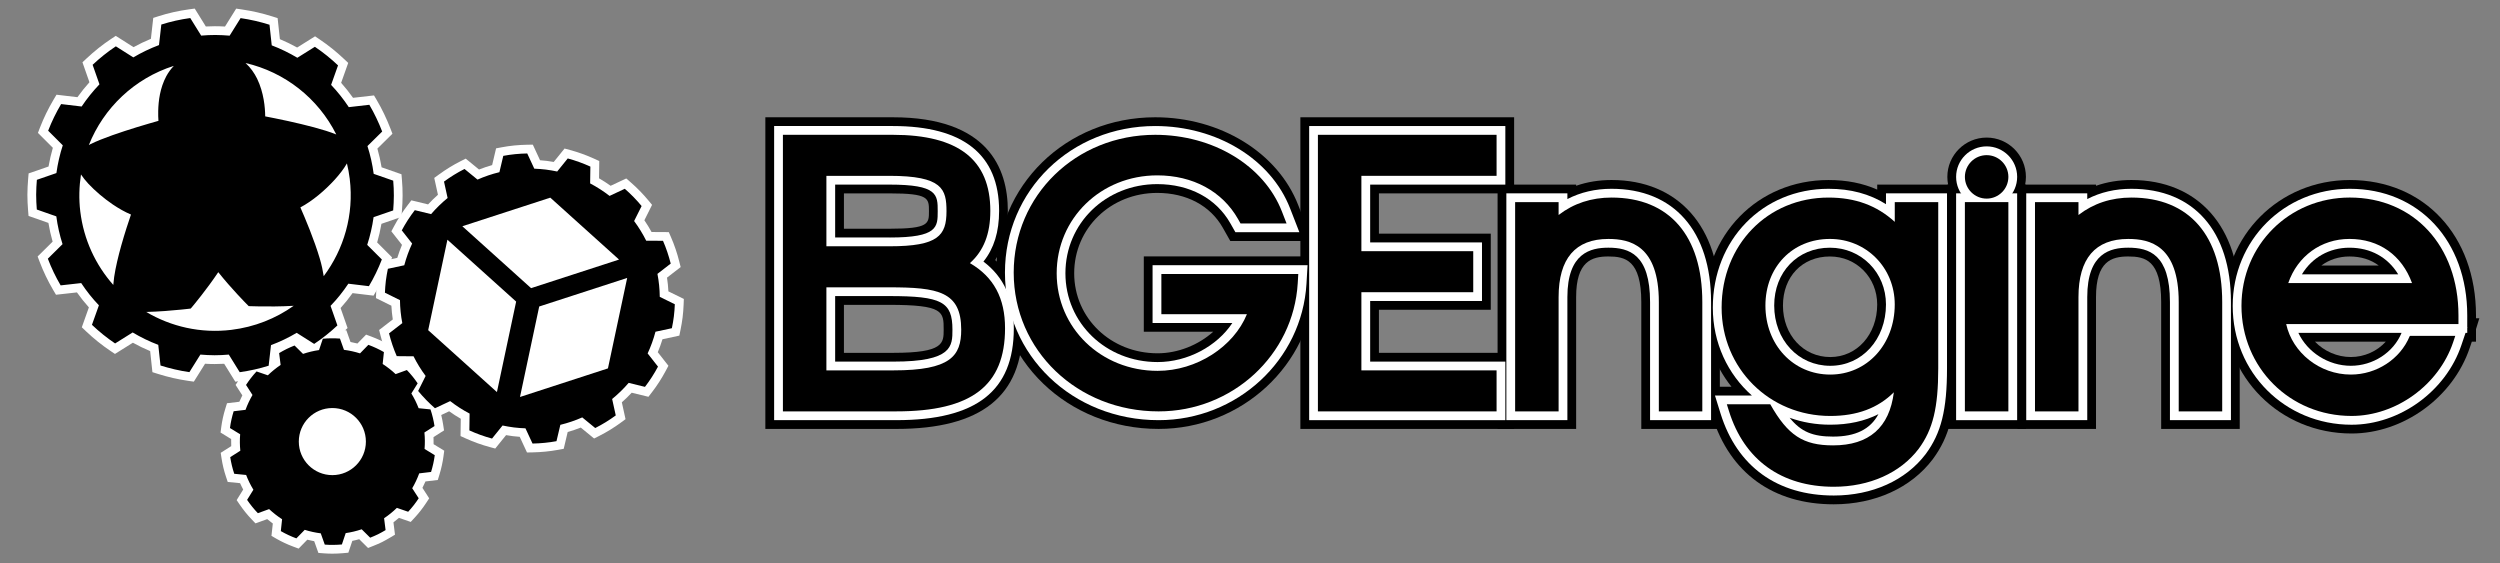 <?xml version="1.0" encoding="utf-8"?>
<!-- Generator: Adobe Illustrator 15.1.0, SVG Export Plug-In . SVG Version: 6.00 Build 0)  -->
<!DOCTYPE svg PUBLIC "-//W3C//DTD SVG 1.1//EN" "http://www.w3.org/Graphics/SVG/1.1/DTD/svg11.dtd">
<svg version="1.1" id="レイヤー_1" xmlns="http://www.w3.org/2000/svg" xmlns:xlink="http://www.w3.org/1999/xlink" x="0px"
	 y="0px" width="213px" height="48px" viewBox="0 0 213 48" style="enable-background:new 0 0 213 48;" xml:space="preserve">
<rect x="0" y="0" width="213" height="48" fill="#808080" stroke="none"/>
<path style="fill:#FFFFFF;" d="M44.281,37.217c-0.193-0.015-0.386-0.032-0.582-0.056c-0.196-0.023-0.389-0.054-0.582-0.088l-0.922,1.143
	l-0.47-0.127c-0.692-0.187-1.379-0.434-2.044-0.735l-0.444-0.202l0.021-1.474c-0.338-0.194-0.669-0.406-0.989-0.637l-1.331,0.626
	L36.57,35.35c-0.536-0.466-1.048-0.989-1.52-1.56l-0.311-0.374l0.655-1.313c-0.222-0.323-0.427-0.657-0.614-1l-1.469-0.014
	l-0.193-0.444c-0.286-0.657-0.52-1.35-0.697-2.057l-0.119-0.473l1.163-0.898c-0.059-0.387-0.099-0.779-0.119-1.171l-1.313-0.648
	l0.018-0.483c0.013-0.359,0.04-0.72,0.083-1.083c0.047-0.37,0.11-0.725,0.183-1.078l0.099-0.479l1.434-0.307
	c0.115-0.375,0.249-0.745,0.4-1.106l-0.907-1.154l0.23-0.429c0.339-0.638,0.735-1.252,1.179-1.826l0.296-0.385l1.424,0.347
	c0.263-0.283,0.544-0.559,0.841-0.821l-0.315-1.435l0.394-0.288c0.601-0.439,1.225-0.823,1.855-1.139l0.432-0.218l1.134,0.928
	c0.365-0.143,0.738-0.27,1.117-0.377l0.336-1.426l0.476-0.09c0.692-0.132,1.421-0.205,2.168-0.218l0.486-0.008l0.616,1.329
	c0.194,0.014,0.388,0.033,0.583,0.056c0.198,0.026,0.392,0.056,0.582,0.09l0.923-1.144l0.471,0.127
	c0.696,0.188,1.384,0.437,2.043,0.736l0.443,0.203l-0.02,1.472c0.339,0.196,0.67,0.409,0.989,0.637l1.331-0.625l0.367,0.319
	c0.544,0.472,1.055,0.995,1.521,1.556l0.311,0.375l-0.656,1.313c0.22,0.322,0.426,0.657,0.613,1l1.468,0.009l0.194,0.446
	c0.283,0.651,0.518,1.344,0.697,2.058l0.12,0.475l-1.163,0.899c0.059,0.387,0.099,0.778,0.118,1.17l1.316,0.646l-0.019,0.485
	c-0.016,0.362-0.041,0.726-0.087,1.09c-0.044,0.361-0.108,0.721-0.18,1.073l-0.098,0.477l-1.437,0.31
	c-0.115,0.374-0.248,0.742-0.4,1.104l0.907,1.155l-0.228,0.43c-0.341,0.641-0.736,1.255-1.178,1.828l-0.297,0.385l-1.426-0.348
	c-0.264,0.283-0.544,0.558-0.84,0.818l0.315,1.437L52.906,36c-0.585,0.431-1.208,0.814-1.854,1.141l-0.434,0.22l-1.136-0.932
	c-0.363,0.143-0.735,0.27-1.115,0.377l-0.338,1.432l-0.479,0.088c-0.697,0.129-1.425,0.201-2.164,0.216l-0.486,0.009L44.281,37.217z
	"/>
<g>
	<g>
		<g>
			<path d="M65.208,36.544V9.992h10.864c8.098,0,9.796,4.337,9.796,7.976c0,1.666-0.351,3.045-1.073,4.19
				c1.545,1.42,2.327,3.373,2.327,5.815c0,5.768-3.518,8.572-10.752,8.572L65.208,36.544L65.208,36.544z M76.132,30.062
				c4.269,0,4.269-0.825,4.269-1.97c0-1.543,0-2.119-4.657-2.119h-3.841v4.089H76.132z M75.803,19.488
				c3.344,0,3.344-0.437,3.344-1.491c0-1.107,0-1.521-3.373-1.521h-3.871v3.013L75.803,19.488L75.803,19.488z"/>
		</g>
		<g>
			<path d="M98.713,36.544c-7.76,0-13.839-5.851-13.839-13.319c0-7.42,5.953-13.233,13.551-13.233
				c5.547,0,10.444,3.008,12.185,7.486l1.19,3.056h-6.979l-0.643-1.138c-1.066-1.882-3.1-2.96-5.58-2.96
				c-3.969,0-7.077,3.008-7.077,6.848c0,3.822,3.121,6.817,7.105,6.817c1.723,0,3.479-0.703,4.74-1.836h-5.914v-6.417h14.746
				l-0.139,2.373C111.648,31.131,105.787,36.544,98.713,36.544z"/>
		</g>
		<g>
			<polygon points="110.792,36.544 110.792,9.992 129.003,9.992 129.003,16.476 117.484,16.476 117.484,19.907 127.013,19.907 
				127.013,26.392 117.484,26.392 117.484,30.062 129.003,30.062 129.003,36.544 			"/>
		</g>
		<g>
			<path d="M139.838,36.544V25.732c0-3.582-1.385-3.881-2.805-3.881c-1.426,0-2.746,0.419-2.746,3.461v11.231h-6.693V15.726h6.693
				v0.102c0.94-0.327,1.949-0.491,3.016-0.491c5.692,0,9.229,3.983,9.229,10.395v10.813H139.838z"/>
		</g>
		<g>
			<path d="M156.237,42.967c-5.168,0-8.843-2.659-10.352-7.486l-0.787-2.53h2.425c-1.501-1.88-2.336-4.256-2.336-6.74
				c0-6.198,4.557-10.873,10.603-10.873c1.542,0,2.911,0.269,4.149,0.816v-0.426h6.692v15.649c0,3.72-0.532,5.82-1.963,7.755
				C162.82,41.57,159.748,42.967,156.237,42.967z M155.909,21.852c-2.356,0-4.001,1.718-4.001,4.18c0,2.501,1.732,4.388,4.03,4.388
				c2.28,0,3.999-1.925,3.999-4.479C159.938,23.648,158.17,21.852,155.909,21.852z"/>
		</g>
		<g>
			<rect x="165.914" y="15.726" width="6.693" height="20.818"/>
		</g>
		<g>
			<path d="M184.132,36.544V25.732c0-3.582-1.386-3.881-2.806-3.881c-1.428,0-2.746,0.419-2.746,3.461v11.231h-6.693V15.726h6.693
				v0.103c0.941-0.327,1.951-0.492,3.017-0.492c5.692,0,9.229,3.983,9.229,10.395v10.813H184.132z"/>
		</g>
		<g>
			<path d="M200.352,36.934c-6.097,0-10.873-4.776-10.873-10.873c0-6.012,4.711-10.723,10.723-10.723
				c6.332,0,10.753,4.741,10.753,11.53v0.251h0.284l-0.284,0.926v1.065H210.6l-0.181,0.533
				C208.998,33.867,204.765,36.934,200.352,36.934z M197.233,29.109c0.782,0.813,1.899,1.31,3.057,1.31
				c1.158,0,2.247-0.498,2.978-1.31H197.233z M202.67,22.625c-0.68-0.51-1.523-0.773-2.498-0.773c-0.902,0-1.726,0.272-2.395,0.773
				H202.67z"/>
		</g>
		<g>
			<path d="M169.262,18.417c-1.847,0-3.348-1.501-3.348-3.347c0-1.846,1.501-3.348,3.348-3.348c1.845,0,3.346,1.501,3.346,3.348
				C172.607,16.916,171.105,18.417,169.262,18.417z"/>
		</g>
	</g>
	<g>
		<g>
			<path style="fill:#FFFFFF;" d="M65.956,35.798v-25.06h10.118c6.005,0,9.05,2.433,9.05,7.229c0,1.784-0.438,3.206-1.335,4.32
				c1.74,1.314,2.588,3.183,2.588,5.685c0,5.338-3.18,7.825-10.006,7.825H65.956z M76.132,30.809c5.016,0,5.016-1.319,5.016-2.718
				c0-2.384-0.908-2.866-5.403-2.866h-4.59v5.583L76.132,30.809L76.132,30.809z M75.803,20.236c4.09,0,4.09-0.891,4.09-2.239
				c0-1.415,0-2.269-4.119-2.269h-4.619v4.507H75.803L75.803,20.236z"/>
		</g>
		<g>
			<path style="fill:#FFFFFF;" d="M98.713,35.798c-7.34,0-13.091-5.522-13.091-12.573c0-7.002,5.623-12.487,12.803-12.487
				c5.242,0,9.859,2.817,11.489,7.011l0.792,2.036h-5.45l-0.429-0.757c-1.203-2.123-3.474-3.341-6.229-3.341
				c-4.387,0-7.824,3.337-7.824,7.596c0,4.242,3.45,7.564,7.852,7.564c2.557,0,5.062-1.35,6.371-3.33h-6.798v-4.923h13.205
				l-0.092,1.582C110.926,30.692,105.394,35.798,98.713,35.798z"/>
		</g>
		<g>
			<polygon style="fill:#FFFFFF;" points="111.541,35.798 111.541,10.738 128.255,10.738 128.255,15.729 116.738,15.729 116.738,20.654 
				126.265,20.654 126.265,25.644 116.738,25.644 116.738,30.809 128.255,30.809 128.255,35.798 			"/>
		</g>
		<g>
			<path style="fill:#FFFFFF;" d="M140.586,35.798V25.732c0-4.079-1.797-4.629-3.553-4.629c-1.5,0-3.492,0.436-3.492,4.209v10.485h-5.2
				V16.473h5.2v0.487c1.127-0.582,2.389-0.875,3.76-0.875c5.312,0,8.482,3.606,8.482,9.647v10.065H140.586z"/>
		</g>
		<g>
			<path style="fill:#FFFFFF;" d="M156.237,42.218c-4.813,0-8.235-2.471-9.639-6.961l-0.484-1.559h3.146
				c-2.053-1.814-3.328-4.476-3.328-7.488c0-5.772,4.238-10.125,9.858-10.125c1.879,0,3.495,0.431,4.896,1.311v-0.922h5.199v14.903
				c0,3.539-0.492,5.521-1.816,7.311C162.364,40.934,159.513,42.218,156.237,42.218z M152.477,35.594
				c0.979,1.212,1.998,1.604,3.701,1.604c1.907,0,3.172-0.616,3.865-1.912c-1.176,0.598-2.549,0.898-4.104,0.898
				C154.715,36.187,153.551,35.979,152.477,35.594z M155.909,21.104c-2.752,0-4.747,2.072-4.747,4.927
				c0,2.928,2.054,5.135,4.777,5.135c2.705,0,4.746-2.245,4.746-5.225C160.686,23.228,158.588,21.104,155.909,21.104z"/>
		</g>
		<g>
			<rect x="166.661" y="16.473" style="fill:#FFFFFF;" width="5.2" height="19.325"/>
		</g>
		<g>
			<path style="fill:#FFFFFF;" d="M184.879,35.798V25.732c0-4.079-1.795-4.629-3.553-4.629c-1.499,0-3.492,0.436-3.492,4.209v10.485h-5.199
				V16.473h5.199v0.487c1.129-0.582,2.389-0.875,3.762-0.875c5.311,0,8.48,3.606,8.48,9.647v10.065H184.879z"/>
		</g>
		<g>
			<path style="fill:#FFFFFF;" d="M200.352,36.187c-5.678,0-10.125-4.448-10.125-10.126c0-5.594,4.382-9.976,9.975-9.976
				c5.893,0,10.007,4.434,10.007,10.782v0.998h0.021l-0.021,0.063v0.435h-0.146l-0.352,1.042
				C208.391,33.334,204.453,36.187,200.352,36.187z M195.821,28.362c0.772,1.648,2.546,2.803,4.47,2.803
				c1.891,0,3.627-1.125,4.322-2.803H195.821z M204.325,23.371c-0.884-1.453-2.35-2.267-4.153-2.267
				c-1.721,0-3.195,0.847-4.048,2.267H204.325z"/>
		</g>
		<g>
			<path style="fill:#FFFFFF;" d="M169.262,17.67c-1.435,0-2.601-1.166-2.601-2.599c0-1.435,1.166-2.6,2.601-2.6c1.434,0,2.6,1.165,2.6,2.6
				C171.861,16.504,170.693,17.67,169.262,17.67z"/>
		</g>
	</g>
	<g>
		<g>
			<path d="M66.704,35.05V11.486h9.37c5.585,0,8.302,2.12,8.302,6.481c0,1.952-0.559,3.396-1.739,4.45
				c2.036,1.19,2.993,2.984,2.993,5.554c0,4.895-2.855,7.078-9.258,7.078H66.704z M76.132,31.556c4.846,0,5.764-1.218,5.764-3.464
				c0-3.258-1.97-3.612-6.151-3.612h-5.336v7.077L76.132,31.556L76.132,31.556z M75.803,20.983c4.14,0,4.838-0.921,4.838-2.985
				c0-1.877-0.326-3.017-4.867-3.017h-5.365v6.002H75.803z"/>
		</g>
		<g>
			<path d="M98.713,35.05c-6.922,0-12.345-5.193-12.345-11.825c0-6.582,5.296-11.739,12.057-11.739
				c4.936,0,9.273,2.625,10.794,6.534l0.396,1.019h-3.922l-0.214-0.379c-1.339-2.363-3.847-3.719-6.879-3.719
				c-4.807,0-8.571,3.664-8.571,8.342c0,4.661,3.777,8.313,8.6,8.313c3.329,0,6.48-2.057,7.607-4.825h-7.288v-3.427h11.665
				l-0.047,0.79C110.203,30.254,104.998,35.05,98.713,35.05z"/>
		</g>
		<g>
			<polygon points="112.286,35.05 112.286,11.486 127.508,11.486 127.508,14.981 115.99,14.981 115.99,21.401 125.52,21.401 
				125.52,24.896 115.99,24.896 115.99,31.556 127.508,31.556 127.508,35.05 			"/>
		</g>
		<g>
			<path d="M141.333,35.05v-9.317c0-4.819-2.453-5.375-4.3-5.375c-2.813,0-4.24,1.668-4.24,4.957v9.738h-3.704V17.22h3.704v1.097
				c1.28-0.987,2.791-1.485,4.51-1.485c4.916,0,7.734,3.244,7.734,8.9v9.317H141.333z"/>
		</g>
		<g>
			<path d="M156.237,41.472c-4.46,0-7.63-2.287-8.926-6.438l-0.184-0.589h3.602l0.097-0.002c1.499,2.651,2.8,3.503,5.352,3.503
				c3.063,0,4.802-1.521,5.178-4.524c-1.355,1.354-3.146,2.018-5.416,2.018c-5.191,0-9.258-4.055-9.258-9.229
				c0-5.346,3.915-9.378,9.108-9.378c2.272,0,4.104,0.666,5.644,2.069V17.22h3.704v14.156c0,3.36-0.453,5.221-1.669,6.865
				C161.909,40.298,159.275,41.472,156.237,41.472z M155.909,20.357c-3.185,0-5.495,2.386-5.495,5.674
				c0,3.354,2.375,5.882,5.524,5.882c3.132,0,5.494-2.567,5.494-5.973C161.434,22.81,159.006,20.357,155.909,20.357z"/>
		</g>
		<g>
			<rect x="167.408" y="17.22" width="3.705" height="17.83"/>
		</g>
		<g>
			<path d="M185.627,35.05v-9.317c0-4.819-2.453-5.375-4.301-5.375c-2.813,0-4.24,1.668-4.24,4.957v9.738h-3.705V17.22h3.705v1.098
				c1.279-0.987,2.791-1.486,4.511-1.486c4.916,0,7.735,3.244,7.735,8.9v9.317H185.627z"/>
		</g>
		<g>
			<path d="M200.352,35.439c-5.26,0-9.379-4.119-9.379-9.379c0-5.174,4.055-9.229,9.229-9.229c5.451,0,9.259,4.127,9.259,10.035
				v0.747h-14.677c0.533,2.434,2.848,4.3,5.508,4.3c2.191,0,4.205-1.314,5.014-3.271l0.047-0.029h3.837l-0.185,0.554
				C207.78,32.802,204.142,35.439,200.352,35.439z M205.505,24.119c-0.866-2.374-2.806-3.762-5.333-3.762
				c-2.428,0-4.428,1.478-5.214,3.762H205.505z"/>
		</g>
		<g>
			<path d="M169.262,16.922c-1.021,0-1.853-0.83-1.853-1.851s0.831-1.852,1.853-1.852s1.852,0.831,1.852,1.852
				S170.283,16.922,169.262,16.922z"/>
		</g>
	</g>
</g>
<path style="fill:#FFFFFF;" d="M36.942,37.845c0.005-0.201,0.003-0.403-0.006-0.606l0.897-0.568l-0.075-0.482
	c-0.081-0.527-0.206-1.044-0.371-1.541l-0.153-0.459l-1.051-0.106c-0.041-0.093-0.084-0.185-0.13-0.276
	c-0.043-0.09-0.09-0.177-0.137-0.265l0.558-0.899l-0.274-0.401c-0.309-0.453-0.645-0.867-1-1.232l-0.335-0.346l-0.993,0.357
	c-0.155-0.13-0.316-0.256-0.479-0.374l0.111-1.055l-0.421-0.241c-0.44-0.254-0.923-0.479-1.434-0.672l-0.457-0.17l-0.739,0.758
	c-0.196-0.051-0.392-0.094-0.59-0.13l-0.354-0.999l-0.488-0.035c-0.237-0.018-0.476-0.026-0.714-0.026
	c-0.289,0-0.579,0.013-0.868,0.04l-0.484,0.044l-0.336,1.005c-0.196,0.039-0.393,0.087-0.588,0.141l-0.752-0.743l-0.452,0.179
	c-0.244,0.096-0.486,0.201-0.728,0.319c-0.239,0.117-0.47,0.247-0.695,0.38l-0.42,0.25l0.133,1.053
	c-0.163,0.123-0.319,0.251-0.471,0.382l-1.003-0.342l-0.329,0.356c-0.36,0.389-0.688,0.81-0.976,1.249l-0.264,0.406l0.573,0.889
	c-0.091,0.179-0.176,0.36-0.255,0.545l-1.051,0.124l-0.144,0.465c-0.16,0.517-0.275,1.039-0.343,1.552l-0.063,0.482l0.904,0.553
	c-0.005,0.2-0.003,0.403,0.006,0.604l-0.897,0.569l0.074,0.483c0.082,0.527,0.207,1.046,0.371,1.539l0.153,0.46l1.052,0.104
	c0.041,0.092,0.083,0.183,0.129,0.274c0.044,0.091,0.091,0.181,0.138,0.268l-0.558,0.902l0.274,0.401
	c0.301,0.441,0.636,0.854,0.994,1.229l0.336,0.352l0.999-0.362c0.155,0.131,0.315,0.255,0.478,0.373l-0.115,1.053l0.42,0.243
	c0.445,0.258,0.929,0.484,1.438,0.673l0.455,0.17l0.741-0.759c0.197,0.05,0.392,0.093,0.589,0.129l0.354,0.996l0.484,0.038
	c0.235,0.018,0.472,0.027,0.708,0.027c0.291,0,0.583-0.014,0.875-0.039l0.487-0.043l0.338-1.009
	c0.199-0.039,0.395-0.087,0.588-0.141l0.753,0.748l0.456-0.182c0.242-0.096,0.483-0.199,0.734-0.32
	c0.234-0.12,0.461-0.247,0.685-0.381l0.419-0.25l-0.131-1.051c0.162-0.123,0.319-0.25,0.471-0.383l1.001,0.347l0.331-0.357
	c0.358-0.388,0.687-0.807,0.976-1.248l0.266-0.406l-0.575-0.891c0.091-0.177,0.176-0.359,0.257-0.546l1.052-0.126l0.143-0.467
	c0.158-0.515,0.272-1.035,0.341-1.546l0.064-0.482L36.942,37.845z"/>
<path style="fill:#FFFFFF;" d="M34.246,15.33l-0.04-0.483l-1.694-0.593c-0.091-0.545-0.21-1.078-0.359-1.595l1.283-1.266l-0.177-0.457
	c-0.328-0.848-0.715-1.65-1.147-2.388L31.866,8.13L30.08,8.334c-0.313-0.441-0.653-0.87-1.015-1.277l0.603-1.697l-0.354-0.333
	c-0.656-0.621-1.353-1.179-2.068-1.661l-0.402-0.272L25.316,4.05c-0.482-0.269-0.975-0.507-1.47-0.714l-0.193-1.794l-0.466-0.146
	c-0.837-0.265-1.705-0.464-2.582-0.591l-0.482-0.071L19.17,2.261c-0.274-0.017-0.559-0.026-0.867-0.027
	c-0.257,0-0.512,0.008-0.766,0.022L16.591,0.73L16.11,0.796c-0.896,0.123-1.767,0.317-2.592,0.582l-0.461,0.147l-0.201,1.783
	c-0.511,0.211-1.005,0.449-1.479,0.709L9.862,3.055L9.458,3.323C8.746,3.795,8.046,4.35,7.38,4.975L7.025,5.308L7.62,7.007
	C7.253,7.417,6.91,7.843,6.598,8.28L4.814,8.069L4.566,8.486c-0.454,0.765-0.844,1.567-1.16,2.382l-0.174,0.454l1.271,1.27
	c-0.151,0.519-0.274,1.053-0.367,1.595l-1.698,0.588l-0.041,0.484c-0.037,0.435-0.059,0.875-0.063,1.332
	c0.001,0.445,0.022,0.885,0.058,1.323l0.04,0.484l1.693,0.595c0.088,0.538,0.209,1.072,0.359,1.596l-1.278,1.264l0.173,0.455
	c0.314,0.827,0.7,1.631,1.145,2.388l0.246,0.417l1.785-0.199c0.313,0.442,0.653,0.87,1.018,1.277l-0.603,1.695l0.353,0.335
	c0.654,0.621,1.351,1.18,2.069,1.664l0.402,0.271l1.528-0.956c0.481,0.268,0.974,0.507,1.471,0.713l0.193,1.796l0.467,0.147
	c0.859,0.271,1.728,0.47,2.581,0.592l0.482,0.069l0.955-1.526c0.269,0.017,0.54,0.026,0.816,0.026c0.274,0,0.545-0.009,0.813-0.023
	l0.949,1.528l0.482-0.066c0.897-0.127,1.768-0.322,2.585-0.579l0.463-0.146l0.202-1.789c0.512-0.212,1.006-0.448,1.476-0.707
	l1.52,0.963l0.404-0.268c0.713-0.474,1.411-1.029,2.077-1.649l0.355-0.334l-0.595-1.702c0.363-0.402,0.704-0.827,1.021-1.271
	l1.787,0.215l0.249-0.419c0.446-0.752,0.834-1.555,1.156-2.386l0.176-0.454l-1.273-1.271c0.15-0.521,0.273-1.052,0.365-1.589
	l1.706-0.591l0.038-0.488c0.034-0.433,0.059-0.88,0.059-1.32C34.305,16.215,34.283,15.772,34.246,15.33z"/>
<path d="M57.243,27.964c0.069-0.332,0.129-0.673,0.171-1.014c0.043-0.345,0.067-0.686,0.081-1.027l-1.283-0.631
	c-0.007-0.666-0.074-1.319-0.198-1.958l1.131-0.876c-0.168-0.668-0.387-1.319-0.658-1.942l-1.43-0.008
	c-0.293-0.587-0.64-1.15-1.03-1.676l0.639-1.278c-0.438-0.529-0.915-1.018-1.434-1.47l-1.296,0.608
	c-0.515-0.399-1.069-0.757-1.656-1.066l0.02-1.432c-0.614-0.28-1.26-0.514-1.928-0.695l-0.899,1.114
	c-0.318-0.066-0.641-0.123-0.969-0.165c-0.33-0.04-0.657-0.064-0.982-0.077l-0.601-1.296c-0.694,0.012-1.375,0.078-2.041,0.205
	L42.55,14.67c-0.643,0.155-1.267,0.367-1.866,0.632l-1.107-0.906c-0.613,0.309-1.196,0.671-1.748,1.075l0.307,1.397
	c-0.506,0.417-0.978,0.875-1.407,1.375l-1.387-0.337c-0.415,0.539-0.787,1.114-1.111,1.721l0.883,1.124
	c-0.275,0.588-0.499,1.207-0.67,1.85l-1.396,0.3c-0.069,0.334-0.128,0.67-0.172,1.015c-0.042,0.344-0.066,0.683-0.08,1.022
	l1.282,0.634c0.008,0.665,0.075,1.321,0.199,1.958l-1.131,0.874c0.167,0.67,0.386,1.318,0.657,1.94l1.431,0.013
	c0.292,0.588,0.639,1.15,1.03,1.673l-0.638,1.28c0.437,0.528,0.914,1.022,1.433,1.472l1.295-0.608
	c0.515,0.398,1.07,0.757,1.656,1.063l-0.019,1.435c0.616,0.279,1.26,0.514,1.929,0.694l0.898-1.113
	c0.318,0.064,0.641,0.126,0.97,0.165c0.33,0.04,0.657,0.064,0.981,0.075l0.602,1.298c0.694-0.013,1.375-0.08,2.041-0.203
	l0.329-1.392c0.642-0.157,1.266-0.367,1.866-0.633l1.106,0.906c0.613-0.31,1.198-0.67,1.749-1.075l-0.309-1.399
	c0.509-0.417,0.979-0.872,1.408-1.374l1.389,0.34c0.415-0.539,0.787-1.116,1.11-1.724l-0.882-1.125
	c0.273-0.588,0.498-1.206,0.668-1.849L57.243,27.964z"/>
<g>
	<polygon style="fill:#FFFFFF;" points="52.742,22.115 46.885,16.84 39.391,19.276 45.248,24.55 	"/>
	<g>
		<polygon style="fill:#FFFFFF;" points="53.436,23.68 45.941,26.113 44.303,33.823 51.797,31.387 		"/>
		<polygon style="fill:#FFFFFF;" points="38.12,20.424 36.481,28.131 42.338,33.405 43.976,25.696 		"/>
	</g>
</g>
<path d="M36.173,38.25c0.038-0.464,0.034-0.935-0.013-1.403l0.86-0.546c-0.074-0.478-0.186-0.951-0.342-1.419l-1.011-0.103
	c-0.085-0.216-0.176-0.431-0.281-0.643c-0.104-0.211-0.22-0.413-0.338-0.612l0.536-0.864c-0.278-0.408-0.584-0.788-0.919-1.133
	l-0.958,0.347c-0.343-0.322-0.713-0.611-1.104-0.863l0.106-1.014c-0.423-0.243-0.867-0.448-1.324-0.618l-0.711,0.729
	c-0.446-0.141-0.902-0.242-1.369-0.302l-0.341-0.959c-0.483-0.034-0.972-0.033-1.459,0.013l-0.323,0.966
	c-0.458,0.066-0.915,0.176-1.364,0.326l-0.723-0.715c-0.225,0.09-0.449,0.186-0.671,0.295c-0.221,0.108-0.435,0.228-0.643,0.352
	l0.128,1.008c-0.394,0.268-0.758,0.563-1.089,0.884l-0.963-0.329c-0.333,0.359-0.632,0.744-0.896,1.15l0.551,0.855
	c-0.236,0.404-0.434,0.827-0.594,1.266l-1.011,0.12c-0.144,0.468-0.251,0.943-0.315,1.43l0.869,0.532
	c-0.038,0.462-0.034,0.932,0.014,1.401l-0.86,0.547c0.074,0.476,0.186,0.951,0.342,1.418l1.013,0.101
	c0.084,0.216,0.175,0.43,0.28,0.643c0.104,0.212,0.219,0.416,0.338,0.614l-0.536,0.865c0.278,0.407,0.584,0.787,0.918,1.134
	l0.958-0.348c0.344,0.321,0.713,0.609,1.105,0.863l-0.107,1.012c0.424,0.245,0.868,0.45,1.324,0.62l0.712-0.729
	c0.446,0.139,0.9,0.24,1.367,0.299l0.341,0.96c0.484,0.038,0.971,0.031,1.459-0.012l0.324-0.967
	c0.458-0.067,0.914-0.175,1.363-0.326l0.723,0.717c0.227-0.091,0.45-0.187,0.672-0.294c0.22-0.111,0.433-0.23,0.641-0.354
	l-0.127-1.01c0.393-0.264,0.756-0.559,1.089-0.884l0.962,0.332c0.333-0.359,0.634-0.744,0.898-1.149l-0.553-0.855
	c0.237-0.404,0.435-0.829,0.596-1.267l1.011-0.121c0.142-0.466,0.25-0.943,0.314-1.429L36.173,38.25z M28.316,40.481
	c-1.579,0-2.858-1.281-2.858-2.859c0-1.579,1.279-2.858,2.858-2.858c1.579,0,2.858,1.279,2.858,2.858
	C31.175,39.2,29.895,40.481,28.316,40.481z"/>
<path d="M33.499,17.928c0.032-0.416,0.057-0.841,0.057-1.265c0.001-0.429-0.018-0.85-0.054-1.271l-1.664-0.58
	c-0.109-0.817-0.285-1.604-0.532-2.366l1.256-1.239c-0.306-0.792-0.669-1.556-1.095-2.279l-1.75,0.201
	c-0.447-0.677-0.953-1.313-1.507-1.897l0.59-1.661c-0.613-0.579-1.268-1.11-1.973-1.584l-1.494,0.935
	c-0.688-0.409-1.418-0.768-2.182-1.058l-0.189-1.756c-0.794-0.25-1.617-0.441-2.464-0.564l-0.934,1.495
	c-0.401-0.033-0.804-0.056-1.213-0.058C17.945,2.979,17.537,3,17.14,3.034l-0.929-1.496c-0.847,0.116-1.669,0.299-2.466,0.553
	l-0.198,1.749c-0.762,0.288-1.495,0.638-2.188,1.05L9.871,3.947c-0.707,0.467-1.364,0.997-1.98,1.574l0.583,1.663
	C7.916,7.77,7.405,8.401,6.955,9.075L5.208,8.867c-0.429,0.722-0.8,1.482-1.105,2.27l1.246,1.244
	c-0.249,0.762-0.43,1.551-0.543,2.364L3.141,15.32c-0.036,0.417-0.056,0.838-0.06,1.268c0.001,0.425,0.021,0.846,0.055,1.264
	l1.662,0.583c0.107,0.812,0.287,1.603,0.531,2.366L4.076,22.04c0.302,0.793,0.668,1.556,1.091,2.274l1.751-0.196
	c0.446,0.677,0.953,1.314,1.509,1.895l-0.593,1.662c0.614,0.581,1.271,1.114,1.973,1.587l1.496-0.937
	c0.687,0.41,1.421,0.77,2.182,1.056l0.19,1.76c0.795,0.25,1.618,0.444,2.462,0.565l0.936-1.496c0.4,0.032,0.801,0.057,1.211,0.057
	c0.408,0,0.811-0.021,1.21-0.056l0.93,1.5c0.848-0.119,1.669-0.301,2.466-0.552l0.199-1.753c0.762-0.288,1.495-0.636,2.188-1.049
	l1.49,0.944c0.705-0.467,1.365-0.998,1.98-1.573l-0.584-1.669c0.562-0.581,1.067-1.212,1.516-1.888l1.752,0.211
	c0.428-0.721,0.797-1.482,1.103-2.274l-1.247-1.245c0.247-0.761,0.43-1.551,0.543-2.36L33.499,17.928z M28.651,11.457
	c-1.045-0.427-2.678-0.826-4.088-1.139c-0.789-0.172-1.493-0.311-1.968-0.403c-0.008-0.747-0.112-2.014-0.688-3.209
	c-0.234-0.475-0.556-0.946-0.989-1.337C24.266,6.141,27.111,8.378,28.651,11.457z M14.809,5.612
	c-0.259,0.273-0.475,0.573-0.641,0.881c-0.539,1.01-0.67,2.11-0.689,2.96c-0.009,0.33,0.006,0.605,0.021,0.843
	c-0.448,0.127-1.105,0.315-1.843,0.541c-1.345,0.416-2.914,0.936-3.943,1.44c-0.054,0.026-0.093,0.057-0.145,0.084
	C8.827,9.197,11.456,6.676,14.809,5.612z M9.726,23.602c-0.034,0.233-0.058,0.456-0.074,0.674c-1.5-1.696-2.521-3.845-2.813-6.263
	c-0.129-1.074-0.096-2.127,0.06-3.15c0.177,0.263,0.381,0.526,0.629,0.791c0.573,0.612,1.309,1.24,2.079,1.765
	c0.516,0.347,1.037,0.645,1.552,0.86c-0.215,0.625-0.537,1.604-0.833,2.657C10.079,21.827,9.85,22.762,9.726,23.602z M19.709,28.104
	c-2.623,0.317-5.141-0.278-7.251-1.525c0.539-0.014,1.092-0.045,1.599-0.081c1.059-0.076,1.9-0.176,1.908-0.176l0.285-0.034
	l0.186-0.221c0.01-0.013,1.167-1.392,2.16-2.878c1.113,1.399,2.381,2.676,2.393,2.689l0.202,0.204l0.288,0.008
	c0.007,0.001,0.854,0.031,1.916,0.019c0.518-0.008,1.079-0.02,1.627-0.055C23.498,27.134,21.693,27.864,19.709,28.104z
	 M27.581,23.53c-0.071-0.469-0.178-0.962-0.331-1.487c-0.477-1.616-1.239-3.421-1.658-4.372c1.025-0.541,2.091-1.445,2.926-2.362
	c0.426-0.471,0.783-0.936,1.041-1.385c0.101,0.426,0.186,0.863,0.239,1.312C30.171,18.304,29.296,21.234,27.581,23.53z"/>
</svg>

